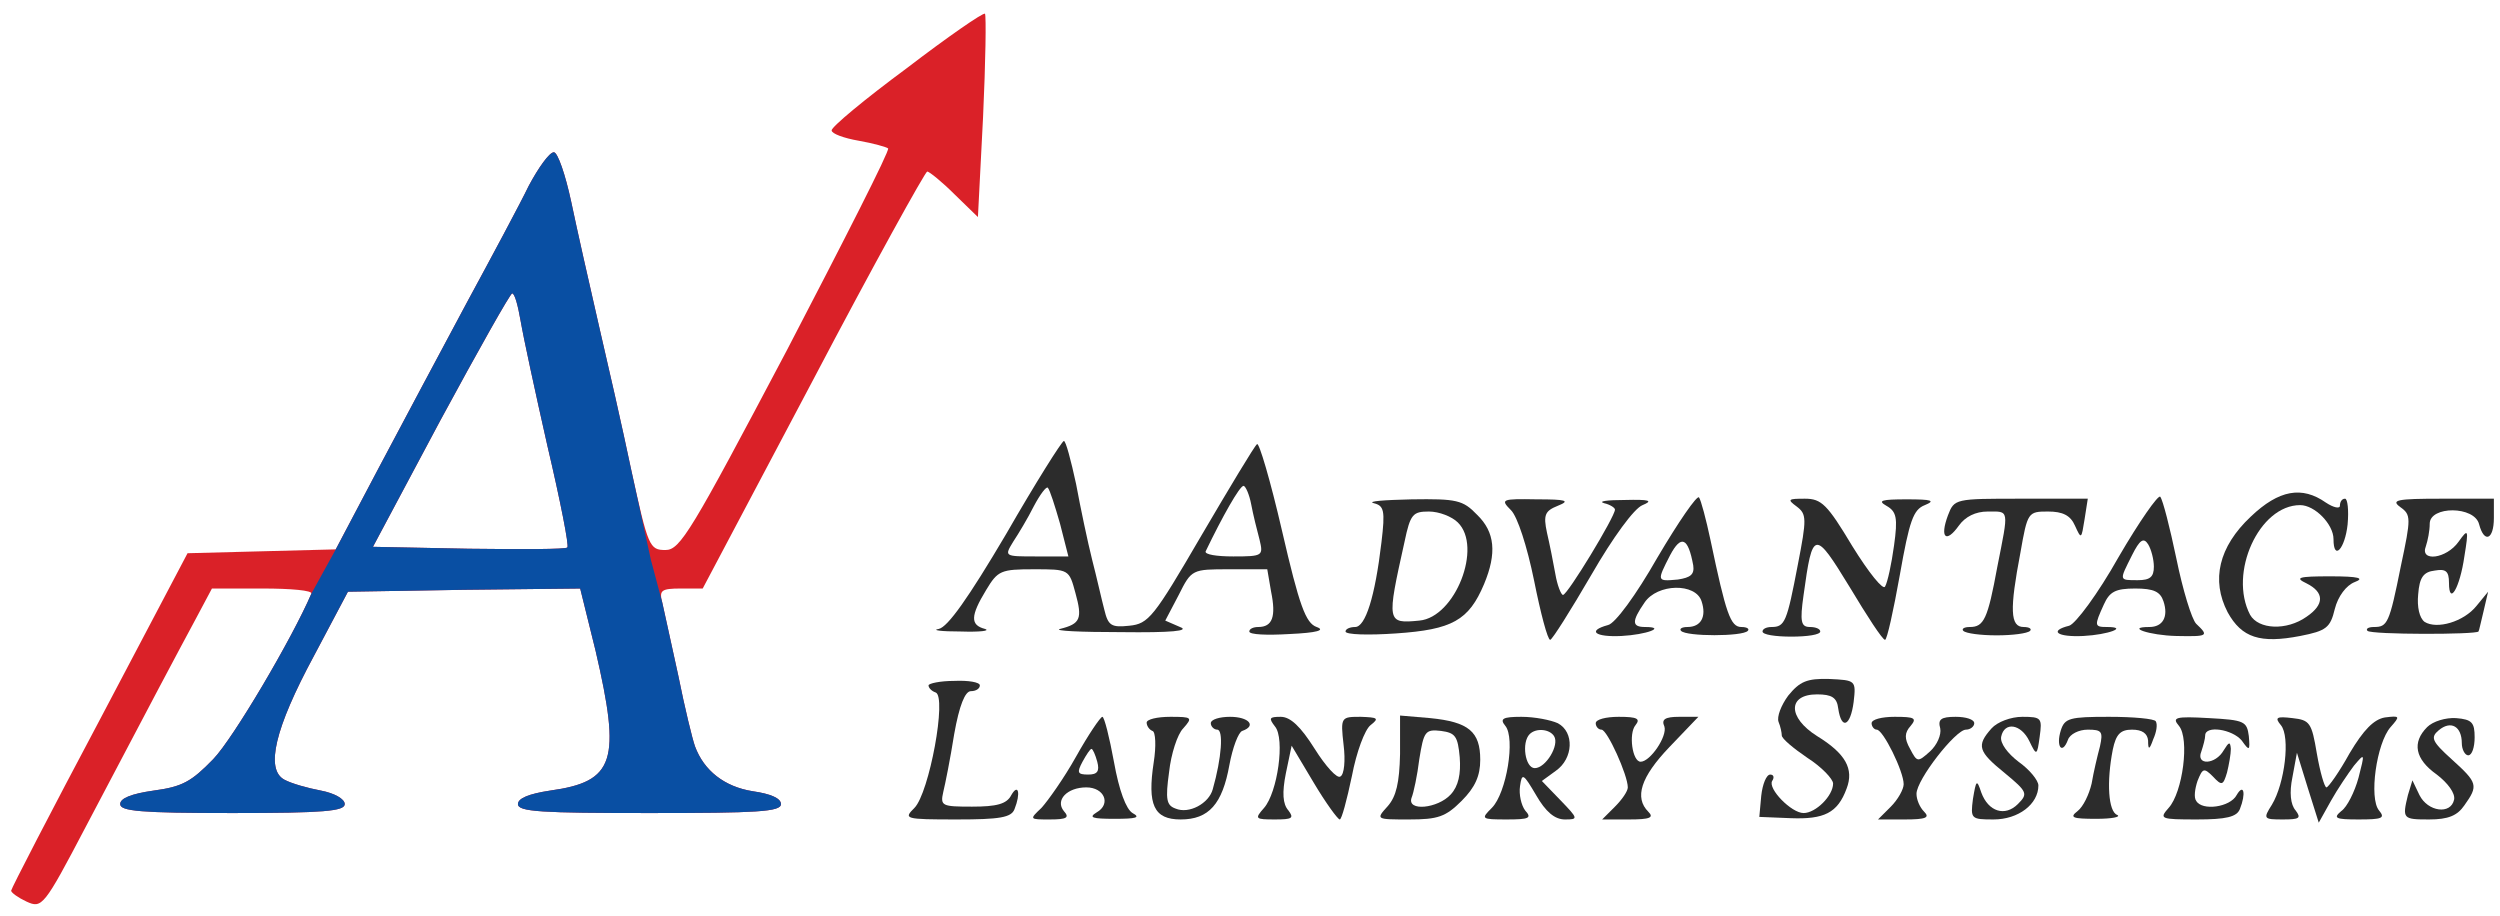 <svg width="172" height="63" viewBox="0 0 172 63" fill="none" xmlns="http://www.w3.org/2000/svg">
<path d="M62.382 4.694C59.513 6.812 57.174 8.754 57.218 8.975C57.218 9.196 58.056 9.505 59.072 9.681C60.087 9.858 61.014 10.123 61.102 10.211C61.234 10.343 58.056 16.567 54.128 24.114C47.552 36.561 46.801 37.841 45.786 37.841C44.683 37.841 44.594 37.621 43.447 32.412C42.829 29.455 41.77 24.821 41.152 22.172C40.534 19.48 39.695 15.772 39.298 13.874C38.901 12.021 38.371 10.476 38.106 10.476C37.797 10.476 37.047 11.535 36.385 12.771C35.767 14.051 33.825 17.67 32.103 20.848C30.426 23.982 27.69 29.102 26.056 32.192L23.099 37.797L17.979 37.93L12.903 38.062L6.857 49.538C3.502 55.85 0.766 61.146 0.766 61.279C0.766 61.411 1.251 61.764 1.825 62.029C2.884 62.514 3.017 62.382 5.886 56.909C10.432 48.258 12.241 44.859 13.477 42.564L14.581 40.49H18.068C20.01 40.49 21.51 40.622 21.422 40.843C20.098 43.932 16.037 50.818 14.669 52.23C13.168 53.775 12.55 54.128 10.564 54.393C9.019 54.614 8.269 54.923 8.269 55.32C8.269 55.806 9.637 55.938 15.993 55.938C22.305 55.938 23.717 55.806 23.717 55.32C23.717 54.967 23.011 54.57 22.084 54.393C21.157 54.217 20.054 53.908 19.568 53.643C18.244 52.937 18.906 50.112 21.599 45.124L23.938 40.71L31.927 40.578L39.916 40.49L40.975 44.771C42.741 52.363 42.299 53.775 37.841 54.393C36.385 54.614 35.635 54.923 35.635 55.32C35.635 55.85 37.223 55.938 44.683 55.938C52.098 55.938 53.731 55.85 53.731 55.32C53.731 54.923 53.025 54.614 51.789 54.437C49.847 54.128 48.434 53.025 47.816 51.348C47.64 50.862 47.11 48.699 46.669 46.492C46.183 44.285 45.698 42.035 45.566 41.461C45.345 40.622 45.477 40.49 46.846 40.49H48.346L55.938 26.145C60.087 18.244 63.662 11.8 63.794 11.8C63.927 11.8 64.81 12.506 65.692 13.389L67.281 14.934L67.635 8.048C67.811 4.252 67.855 1.074 67.767 0.942C67.635 0.854 65.207 2.531 62.382 4.694ZM35.811 22.04C35.988 23.099 36.826 26.983 37.665 30.691C38.548 34.443 39.166 37.577 39.033 37.665C38.945 37.797 35.899 37.797 32.236 37.753L25.659 37.621L30.294 28.925C32.898 24.114 35.105 20.186 35.237 20.186C35.414 20.186 35.635 21.025 35.811 22.04Z" fill="#DA2128"/>
<path d="M43.447 32.413C42.829 29.455 41.77 24.821 41.152 22.172C40.534 19.48 39.695 15.773 39.298 13.874C38.901 12.021 38.371 10.476 38.106 10.476C37.797 10.476 37.047 11.535 36.385 12.771C35.767 14.051 33.825 17.67 32.103 20.848C30.426 23.982 27.689 29.102 26.056 32.192L23.099 37.797L21.422 40.843C20.098 43.932 16.037 50.818 14.669 52.23C13.168 53.775 12.55 54.128 10.564 54.393C9.019 54.614 8.269 54.923 8.269 55.32C8.269 55.806 9.637 55.938 15.993 55.938C22.305 55.938 23.717 55.806 23.717 55.32C23.717 54.967 23.011 54.57 22.084 54.393C21.157 54.217 20.054 53.908 19.568 53.643C18.244 52.937 18.906 50.112 21.599 45.124L23.938 40.71L31.927 40.578L39.916 40.49L40.975 44.771C42.74 52.363 42.299 53.775 37.841 54.393C36.385 54.614 35.634 54.923 35.634 55.32C35.634 55.85 37.223 55.938 44.683 55.938C52.098 55.938 53.731 55.85 53.731 55.32C53.731 54.923 53.025 54.614 51.789 54.437C49.847 54.128 48.434 53.025 47.816 51.348C47.64 50.862 47.11 48.699 46.669 46.492C46.183 44.286 45.698 42.035 45.565 41.461C38.025 12.808 54.185 81.149 43.447 32.413ZM35.811 22.04C35.987 23.099 36.826 26.983 37.665 30.691C38.547 34.443 39.165 37.577 39.033 37.665C38.945 37.797 35.899 37.797 32.236 37.753L25.659 37.621L30.294 28.926C32.898 24.114 35.105 20.186 35.237 20.186C35.414 20.186 35.634 21.025 35.811 22.04Z" fill="#094FA3"/>
<path d="M69.224 36.738C66.619 41.152 65.207 43.138 64.589 43.27C64.059 43.359 64.766 43.447 66.09 43.447C67.414 43.491 68.164 43.403 67.767 43.27C66.752 43.006 66.752 42.388 67.855 40.578C68.65 39.254 68.87 39.166 71.121 39.166C73.549 39.166 73.549 39.166 73.99 40.799C74.476 42.564 74.344 42.917 72.931 43.27C72.445 43.403 74.344 43.491 77.124 43.491C80.611 43.535 81.891 43.403 81.185 43.138L80.17 42.697L81.097 40.931C81.979 39.166 82.023 39.166 84.584 39.166H87.188L87.452 40.71C87.805 42.432 87.541 43.138 86.57 43.138C86.217 43.138 85.952 43.27 85.952 43.447C85.952 43.668 87.188 43.712 88.688 43.623C90.63 43.535 91.204 43.359 90.586 43.138C89.836 42.873 89.394 41.681 88.203 36.517C87.408 33.075 86.614 30.382 86.481 30.559C86.305 30.691 84.584 33.56 82.641 36.87C79.375 42.476 79.022 42.917 77.698 43.05C76.462 43.182 76.241 43.05 75.977 41.946C75.8 41.284 75.447 39.695 75.138 38.504C74.829 37.268 74.344 34.972 74.034 33.295C73.681 31.662 73.328 30.338 73.196 30.338C73.064 30.338 71.254 33.207 69.224 36.738ZM72.931 36.032L73.505 38.283H71.298C69.091 38.283 69.091 38.283 69.709 37.268C70.062 36.738 70.724 35.635 71.121 34.84C71.563 34.001 72.004 33.428 72.092 33.56C72.225 33.693 72.578 34.796 72.931 36.032ZM86.084 34.708C86.217 35.414 86.481 36.473 86.658 37.135C86.923 38.239 86.879 38.283 84.848 38.283C83.701 38.283 82.862 38.15 82.95 37.93C84.098 35.546 85.29 33.428 85.555 33.428C85.687 33.428 85.952 34.001 86.084 34.708Z" fill="#2C2C2C"/>
<path d="M114.023 38.371C112.567 40.931 111.11 42.917 110.625 43.005C109.168 43.403 109.742 43.844 111.552 43.756C113.273 43.667 114.685 43.138 113.185 43.138C112.258 43.138 112.258 42.741 113.141 41.461C114.023 40.136 116.672 40.092 117.069 41.372C117.422 42.432 117.025 43.138 116.098 43.138C115.701 43.138 115.524 43.27 115.657 43.403C116.01 43.8 119.894 43.8 120.247 43.403C120.379 43.27 120.203 43.138 119.805 43.138C119.055 43.138 118.746 42.211 117.687 37.179C117.378 35.723 117.025 34.399 116.892 34.222C116.76 34.045 115.48 35.899 114.023 38.371ZM116.495 38.901C116.583 39.519 116.319 39.739 115.436 39.872C113.979 40.004 113.979 40.004 114.906 38.194C115.657 36.782 116.142 36.959 116.495 38.901Z" fill="#2C2C2C"/>
<path d="M145.758 38.327C144.346 40.843 142.801 42.917 142.36 43.05C140.947 43.403 141.521 43.844 143.331 43.756C145.052 43.667 146.465 43.138 144.964 43.138C144.081 43.138 144.081 43.05 144.743 41.593C145.14 40.71 145.538 40.49 146.906 40.49C148.186 40.49 148.627 40.71 148.848 41.372C149.201 42.432 148.804 43.138 147.877 43.138C146.2 43.138 147.877 43.712 149.731 43.756C151.938 43.8 151.982 43.756 151.099 42.917C150.79 42.608 150.172 40.578 149.731 38.415C149.289 36.297 148.804 34.399 148.627 34.178C148.495 34.001 147.171 35.899 145.758 38.327ZM148.186 38.989C148.186 39.695 147.921 39.916 147.083 39.916C145.758 39.916 145.803 39.96 146.685 38.194C147.215 37.135 147.48 36.959 147.789 37.444C148.009 37.797 148.186 38.503 148.186 38.989Z" fill="#2C2C2C"/>
<path d="M154.851 35.546C152.644 37.621 152.115 39.916 153.262 42.123C154.233 43.888 155.513 44.285 158.25 43.756C160.059 43.403 160.324 43.182 160.633 41.902C160.854 41.019 161.428 40.269 162.001 40.048C162.708 39.783 162.31 39.651 160.324 39.651C158.117 39.651 157.852 39.739 158.691 40.137C159.927 40.755 159.927 41.593 158.691 42.432C157.323 43.403 155.381 43.315 154.807 42.299C153.306 39.43 155.425 34.752 158.25 34.752C159.265 34.752 160.545 36.076 160.545 37.091C160.545 38.636 161.339 37.753 161.516 36.076C161.604 35.105 161.516 34.31 161.339 34.31C161.119 34.31 160.986 34.531 160.986 34.796C160.986 35.017 160.545 34.928 160.015 34.575C158.382 33.428 156.793 33.692 154.851 35.546Z" fill="#2C2C2C"/>
<path d="M94.514 34.619C95.221 34.796 95.309 35.105 95.044 37.312C94.603 41.063 93.941 43.138 93.234 43.138C92.881 43.138 92.572 43.27 92.572 43.447C92.572 43.668 94.161 43.712 96.059 43.579C99.899 43.315 101.047 42.697 102.106 40.181C102.989 38.062 102.857 36.605 101.621 35.414C100.65 34.399 100.208 34.31 97.119 34.355C95.221 34.399 94.029 34.487 94.514 34.619ZM100.297 35.944C102.018 37.621 100.12 42.476 97.648 42.697C95.397 42.917 95.397 42.829 96.633 37.268C97.03 35.37 97.207 35.193 98.31 35.193C99.016 35.193 99.899 35.546 100.297 35.944Z" fill="#2C2C2C"/>
<path d="M103.96 35.105C104.401 35.546 105.063 37.577 105.549 39.96C105.99 42.167 106.476 44.021 106.652 44.021C106.785 44.021 108.065 41.99 109.477 39.563C110.978 36.959 112.434 34.972 113.008 34.752C113.758 34.443 113.494 34.354 111.772 34.399C110.581 34.399 109.918 34.487 110.36 34.619C110.757 34.708 111.11 34.928 111.11 35.061C111.11 35.546 107.844 40.931 107.535 40.931C107.403 40.931 107.138 40.269 107.005 39.474C106.873 38.724 106.608 37.4 106.432 36.65C106.167 35.414 106.299 35.149 107.182 34.796C108.065 34.443 107.756 34.354 105.725 34.354C103.298 34.31 103.21 34.354 103.96 35.105Z" fill="#2C2C2C"/>
<path d="M123.601 34.84C124.307 35.37 124.307 35.679 123.69 38.856C122.939 42.785 122.807 43.138 121.88 43.138C121.527 43.138 121.262 43.27 121.262 43.447C121.262 43.667 122.145 43.8 123.248 43.8C124.352 43.8 125.234 43.667 125.234 43.447C125.234 43.27 124.925 43.138 124.528 43.138C123.91 43.138 123.822 42.785 124.087 40.931C124.705 36.429 124.837 36.429 127.265 40.401C128.456 42.388 129.516 44.021 129.692 44.021C129.825 44.021 130.266 42.034 130.707 39.563C131.37 35.811 131.634 35.061 132.429 34.752C133.179 34.443 132.914 34.354 131.193 34.354C129.427 34.354 129.163 34.443 129.781 34.796C130.487 35.193 130.575 35.634 130.31 37.532C130.134 38.812 129.869 40.048 129.692 40.357C129.56 40.622 128.589 39.43 127.441 37.577C125.72 34.708 125.323 34.31 124.175 34.31C123.027 34.31 122.939 34.354 123.601 34.84Z" fill="#2C2C2C"/>
<path d="M134.018 35.458C133.444 37.003 133.886 37.4 134.768 36.164C135.21 35.546 135.916 35.193 136.754 35.193C138.255 35.193 138.211 34.972 137.417 38.989C136.754 42.608 136.49 43.138 135.519 43.138C135.121 43.138 134.945 43.27 135.077 43.403C135.254 43.579 136.269 43.712 137.372 43.712C138.476 43.712 139.491 43.579 139.668 43.403C139.8 43.27 139.623 43.138 139.226 43.138C138.299 43.138 138.255 41.946 139.006 38.018C139.491 35.237 139.535 35.193 140.903 35.193C141.919 35.193 142.448 35.458 142.757 36.164C143.199 37.135 143.199 37.091 143.419 35.723L143.64 34.31H139.05C134.503 34.31 134.459 34.31 134.018 35.458Z" fill="#2C2C2C"/>
<path d="M165.135 34.884C165.885 35.414 165.885 35.635 165.179 38.945C164.385 42.917 164.252 43.138 163.325 43.138C162.928 43.138 162.752 43.27 162.884 43.403C163.149 43.668 170.343 43.668 170.52 43.447C170.564 43.403 170.696 42.741 170.873 42.035L171.182 40.71L170.387 41.681C169.505 42.785 167.651 43.315 166.812 42.785C166.459 42.52 166.283 41.77 166.371 40.887C166.459 39.739 166.724 39.342 167.519 39.254C168.269 39.121 168.49 39.298 168.49 40.092C168.49 41.725 169.24 40.446 169.549 38.283C169.858 36.385 169.814 36.341 169.152 37.268C168.313 38.459 166.459 38.68 166.901 37.577C167.033 37.179 167.165 36.517 167.165 36.032C167.165 34.796 170.255 34.796 170.564 36.076C170.917 37.4 171.579 37.135 171.579 35.635V34.31H167.96C164.914 34.31 164.473 34.399 165.135 34.884Z" fill="#2C2C2C"/>
<path d="M63.883 47.155C63.883 47.331 64.103 47.552 64.368 47.64C65.163 47.905 63.927 54.57 62.912 55.585C62.161 56.335 62.206 56.379 65.825 56.379C68.782 56.379 69.577 56.247 69.797 55.673C70.239 54.57 70.062 53.864 69.577 54.702C69.268 55.32 68.561 55.497 66.884 55.497C64.81 55.497 64.677 55.453 64.898 54.481C65.03 53.952 65.383 52.186 65.648 50.509C66.001 48.523 66.399 47.552 66.796 47.552C67.149 47.552 67.414 47.375 67.414 47.155C67.414 46.934 66.619 46.801 65.648 46.846C64.677 46.846 63.883 47.022 63.883 47.155Z" fill="#2C2C2C"/>
<path d="M123.028 47.861C122.542 48.523 122.233 49.317 122.366 49.67C122.498 49.979 122.586 50.421 122.586 50.597C122.586 50.818 123.381 51.48 124.352 52.142C125.323 52.76 126.117 53.599 126.117 53.908C126.117 54.746 124.926 55.938 124.087 55.938C123.248 55.938 121.615 54.261 121.924 53.731C122.101 53.466 122.012 53.29 121.792 53.29C121.527 53.29 121.262 53.952 121.174 54.746L121.041 56.203L123.204 56.291C125.499 56.379 126.426 55.938 127.044 54.261C127.574 52.892 126.956 51.833 125.014 50.641C122.983 49.361 122.983 47.773 125.014 47.773C126.029 47.773 126.382 47.993 126.47 48.743C126.691 50.244 127.309 49.979 127.53 48.302C127.706 46.801 127.662 46.801 125.852 46.713C124.308 46.669 123.822 46.89 123.028 47.861Z" fill="#2C2C2C"/>
<path d="M74.034 52.054C73.196 53.555 72.092 55.099 71.651 55.585C70.812 56.379 70.812 56.379 72.225 56.379C73.416 56.379 73.593 56.247 73.196 55.806C72.578 55.055 73.416 54.172 74.741 54.172C75.977 54.172 76.462 55.32 75.447 55.894C74.873 56.247 75.138 56.335 76.683 56.335C78.183 56.335 78.492 56.247 77.918 55.938C77.477 55.673 76.992 54.393 76.638 52.407C76.33 50.73 75.977 49.317 75.844 49.317C75.712 49.317 74.873 50.553 74.034 52.054ZM75.491 52.407C75.668 53.069 75.491 53.29 74.873 53.29C74.123 53.29 74.079 53.157 74.476 52.407C74.741 51.922 75.005 51.524 75.094 51.524C75.182 51.524 75.359 51.922 75.491 52.407Z" fill="#2C2C2C"/>
<path d="M78.89 49.715C78.89 49.935 79.066 50.2 79.287 50.288C79.508 50.333 79.552 51.348 79.375 52.451C78.934 55.364 79.375 56.379 81.229 56.379C83.171 56.379 84.098 55.32 84.583 52.628C84.804 51.436 85.201 50.377 85.466 50.288C86.481 49.935 85.908 49.317 84.628 49.317C83.921 49.317 83.303 49.494 83.303 49.759C83.303 49.979 83.524 50.2 83.745 50.2C84.186 50.2 84.054 52.142 83.436 54.305C83.171 55.276 81.803 56.026 80.876 55.629C80.258 55.408 80.17 55.011 80.434 53.113C80.567 51.877 81.008 50.509 81.406 50.112C82.068 49.361 82.023 49.317 80.523 49.317C79.596 49.317 78.89 49.494 78.89 49.715Z" fill="#2C2C2C"/>
<path d="M87.717 49.979C88.424 50.818 87.894 54.526 86.967 55.585C86.305 56.335 86.349 56.379 87.717 56.379C88.909 56.379 89.041 56.291 88.644 55.761C88.247 55.32 88.203 54.526 88.468 53.202L88.865 51.303L90.366 53.819C91.204 55.232 92.043 56.379 92.175 56.379C92.308 56.379 92.661 55.055 93.014 53.378C93.323 51.745 93.897 50.2 94.294 49.891C94.912 49.406 94.779 49.361 93.632 49.317C92.263 49.317 92.219 49.317 92.44 51.259C92.573 52.319 92.484 53.29 92.219 53.422C91.999 53.599 91.204 52.716 90.454 51.524C89.483 49.979 88.777 49.317 88.115 49.317C87.32 49.317 87.276 49.406 87.717 49.979Z" fill="#2C2C2C"/>
<path d="M96.324 51.877C96.28 53.864 96.059 54.79 95.486 55.453C94.647 56.379 94.647 56.379 96.942 56.379C98.928 56.379 99.458 56.203 100.561 55.099C101.488 54.172 101.841 53.378 101.841 52.275C101.841 50.333 101.047 49.67 98.399 49.406L96.324 49.229V51.877ZM100.429 52.098C100.517 53.246 100.341 54.084 99.811 54.658C98.928 55.629 96.766 55.85 97.119 54.879C97.251 54.57 97.516 53.334 97.648 52.23C97.957 50.333 98.046 50.156 99.149 50.288C100.12 50.421 100.297 50.642 100.429 52.098Z" fill="#2C2C2C"/>
<path d="M103.563 49.935C104.269 50.774 103.651 54.57 102.636 55.585C101.885 56.335 101.885 56.379 103.651 56.379C105.196 56.379 105.416 56.291 104.931 55.761C104.666 55.408 104.49 54.658 104.578 54.084C104.71 53.157 104.799 53.202 105.681 54.702C106.343 55.85 106.961 56.379 107.668 56.379C108.594 56.379 108.594 56.335 107.359 55.055L106.079 53.731L107.05 53.025C108.241 52.186 108.33 50.377 107.182 49.759C106.696 49.538 105.593 49.317 104.666 49.317C103.386 49.317 103.165 49.45 103.563 49.935ZM106.917 50.642C107.314 51.259 106.343 52.848 105.593 52.848C104.931 52.848 104.666 51.083 105.24 50.509C105.681 50.068 106.608 50.156 106.917 50.642Z" fill="#2C2C2C"/>
<path d="M109.786 49.759C109.786 49.979 109.963 50.2 110.183 50.2C110.581 50.2 111.993 53.334 111.993 54.172C111.993 54.437 111.596 55.011 111.11 55.497L110.228 56.379H112.081C113.538 56.379 113.803 56.247 113.406 55.85C112.435 54.879 112.876 53.466 114.862 51.392L116.848 49.317H115.524C114.553 49.317 114.288 49.494 114.509 49.979C114.73 50.642 113.538 52.407 112.876 52.407C112.302 52.407 112.037 50.465 112.523 49.891C112.876 49.45 112.655 49.317 111.375 49.317C110.492 49.317 109.786 49.494 109.786 49.759Z" fill="#2C2C2C"/>
<path d="M128.766 49.759C128.766 49.979 128.942 50.2 129.119 50.2C129.56 50.2 130.972 53.069 130.972 53.952C130.972 54.305 130.575 55.011 130.09 55.497L129.207 56.379H131.061C132.517 56.379 132.782 56.247 132.385 55.85C132.076 55.541 131.855 55.011 131.855 54.614C131.855 53.643 134.548 50.2 135.254 50.2C135.563 50.2 135.828 49.979 135.828 49.759C135.828 49.494 135.254 49.317 134.548 49.317C133.532 49.317 133.312 49.494 133.488 50.112C133.577 50.553 133.268 51.259 132.782 51.701C131.943 52.451 131.899 52.451 131.414 51.524C131.017 50.818 131.017 50.421 131.458 49.935C131.899 49.406 131.723 49.317 130.354 49.317C129.472 49.317 128.766 49.494 128.766 49.759Z" fill="#2C2C2C"/>
<path d="M137.019 50.112C135.96 51.303 136.092 51.701 137.946 53.202C139.491 54.481 139.535 54.614 138.829 55.32C137.946 56.203 136.799 55.85 136.313 54.526C136.004 53.599 135.96 53.643 135.739 54.967C135.563 56.335 135.607 56.379 137.152 56.379C138.873 56.379 140.241 55.32 140.241 54.04C140.241 53.687 139.623 52.937 138.873 52.407C138.123 51.833 137.593 51.127 137.681 50.686C137.902 49.626 139.05 49.803 139.623 50.995C140.109 52.01 140.153 52.01 140.33 50.686C140.506 49.406 140.462 49.317 139.138 49.317C138.343 49.317 137.417 49.67 137.019 50.112Z" fill="#2C2C2C"/>
<path d="M141.786 50.244C141.433 51.348 141.874 51.965 142.272 50.906C142.404 50.509 143.022 50.2 143.64 50.2C144.611 50.2 144.699 50.332 144.478 51.348C144.302 52.01 144.037 53.113 143.905 53.908C143.728 54.658 143.331 55.497 142.934 55.806C142.36 56.247 142.581 56.335 144.214 56.335C145.317 56.335 145.935 56.203 145.67 56.07C145.052 55.85 144.92 53.819 145.361 51.568C145.582 50.509 145.891 50.2 146.685 50.2C147.392 50.2 147.745 50.465 147.789 50.95C147.789 51.612 147.877 51.612 148.142 50.862C148.363 50.377 148.451 49.847 148.318 49.626C148.23 49.45 146.774 49.317 145.096 49.317C142.404 49.317 142.051 49.406 141.786 50.244Z" fill="#2C2C2C"/>
<path d="M149.908 49.935C150.658 50.818 150.172 54.526 149.201 55.585C148.539 56.335 148.628 56.379 151.143 56.379C153.174 56.379 153.88 56.203 154.101 55.673C154.542 54.57 154.366 53.864 153.88 54.702C153.439 55.541 151.497 55.806 151.099 55.099C150.923 54.879 151.011 54.261 151.188 53.731C151.541 52.848 151.629 52.804 152.247 53.422C152.865 54.084 152.953 54.04 153.218 53.157C153.35 52.628 153.483 51.877 153.483 51.524C153.439 50.995 153.35 51.039 152.997 51.612C152.423 52.628 151.055 52.672 151.452 51.701C151.585 51.303 151.717 50.818 151.717 50.597C151.717 49.891 153.571 50.156 154.233 50.95C154.763 51.701 154.807 51.657 154.719 50.642C154.586 49.626 154.41 49.538 151.982 49.406C149.643 49.273 149.422 49.361 149.908 49.935Z" fill="#2C2C2C"/>
<path d="M156.925 49.891C157.587 50.685 157.19 53.908 156.307 55.364C155.69 56.335 155.734 56.379 157.058 56.379C158.205 56.379 158.338 56.291 157.941 55.761C157.587 55.364 157.499 54.526 157.72 53.466L158.029 51.789L158.779 54.217L159.53 56.6L160.368 55.099C160.81 54.305 161.56 53.201 161.957 52.672C162.707 51.789 162.707 51.789 162.266 53.51C162.001 54.481 161.472 55.541 161.074 55.806C160.501 56.291 160.677 56.379 162.266 56.379C163.899 56.379 164.12 56.291 163.679 55.761C162.972 54.923 163.502 51.127 164.473 50.023C165.135 49.273 165.135 49.229 164.076 49.361C163.325 49.494 162.619 50.2 161.648 51.833C160.942 53.113 160.192 54.172 160.059 54.172C159.927 54.172 159.618 53.113 159.397 51.833C159.044 49.715 158.912 49.538 157.72 49.406C156.616 49.273 156.484 49.361 156.925 49.891Z" fill="#2C2C2C"/>
<path d="M166.989 50.023C165.93 51.083 166.15 52.23 167.651 53.29C168.401 53.864 168.931 54.57 168.843 55.011C168.622 56.07 167.033 55.85 166.459 54.702L165.974 53.687L165.665 54.702C165.268 56.335 165.312 56.379 167.121 56.379C168.445 56.379 169.063 56.115 169.549 55.408C170.52 54.04 170.476 53.864 168.666 52.23C167.298 50.995 167.21 50.73 167.783 50.244C168.622 49.538 169.372 49.979 169.372 51.127C169.372 51.568 169.593 51.966 169.814 51.966C170.079 51.966 170.255 51.392 170.255 50.73C170.255 49.715 170.079 49.494 168.975 49.406C168.269 49.361 167.386 49.626 166.989 50.023Z" fill="#2C2C2C"/>
</svg>
